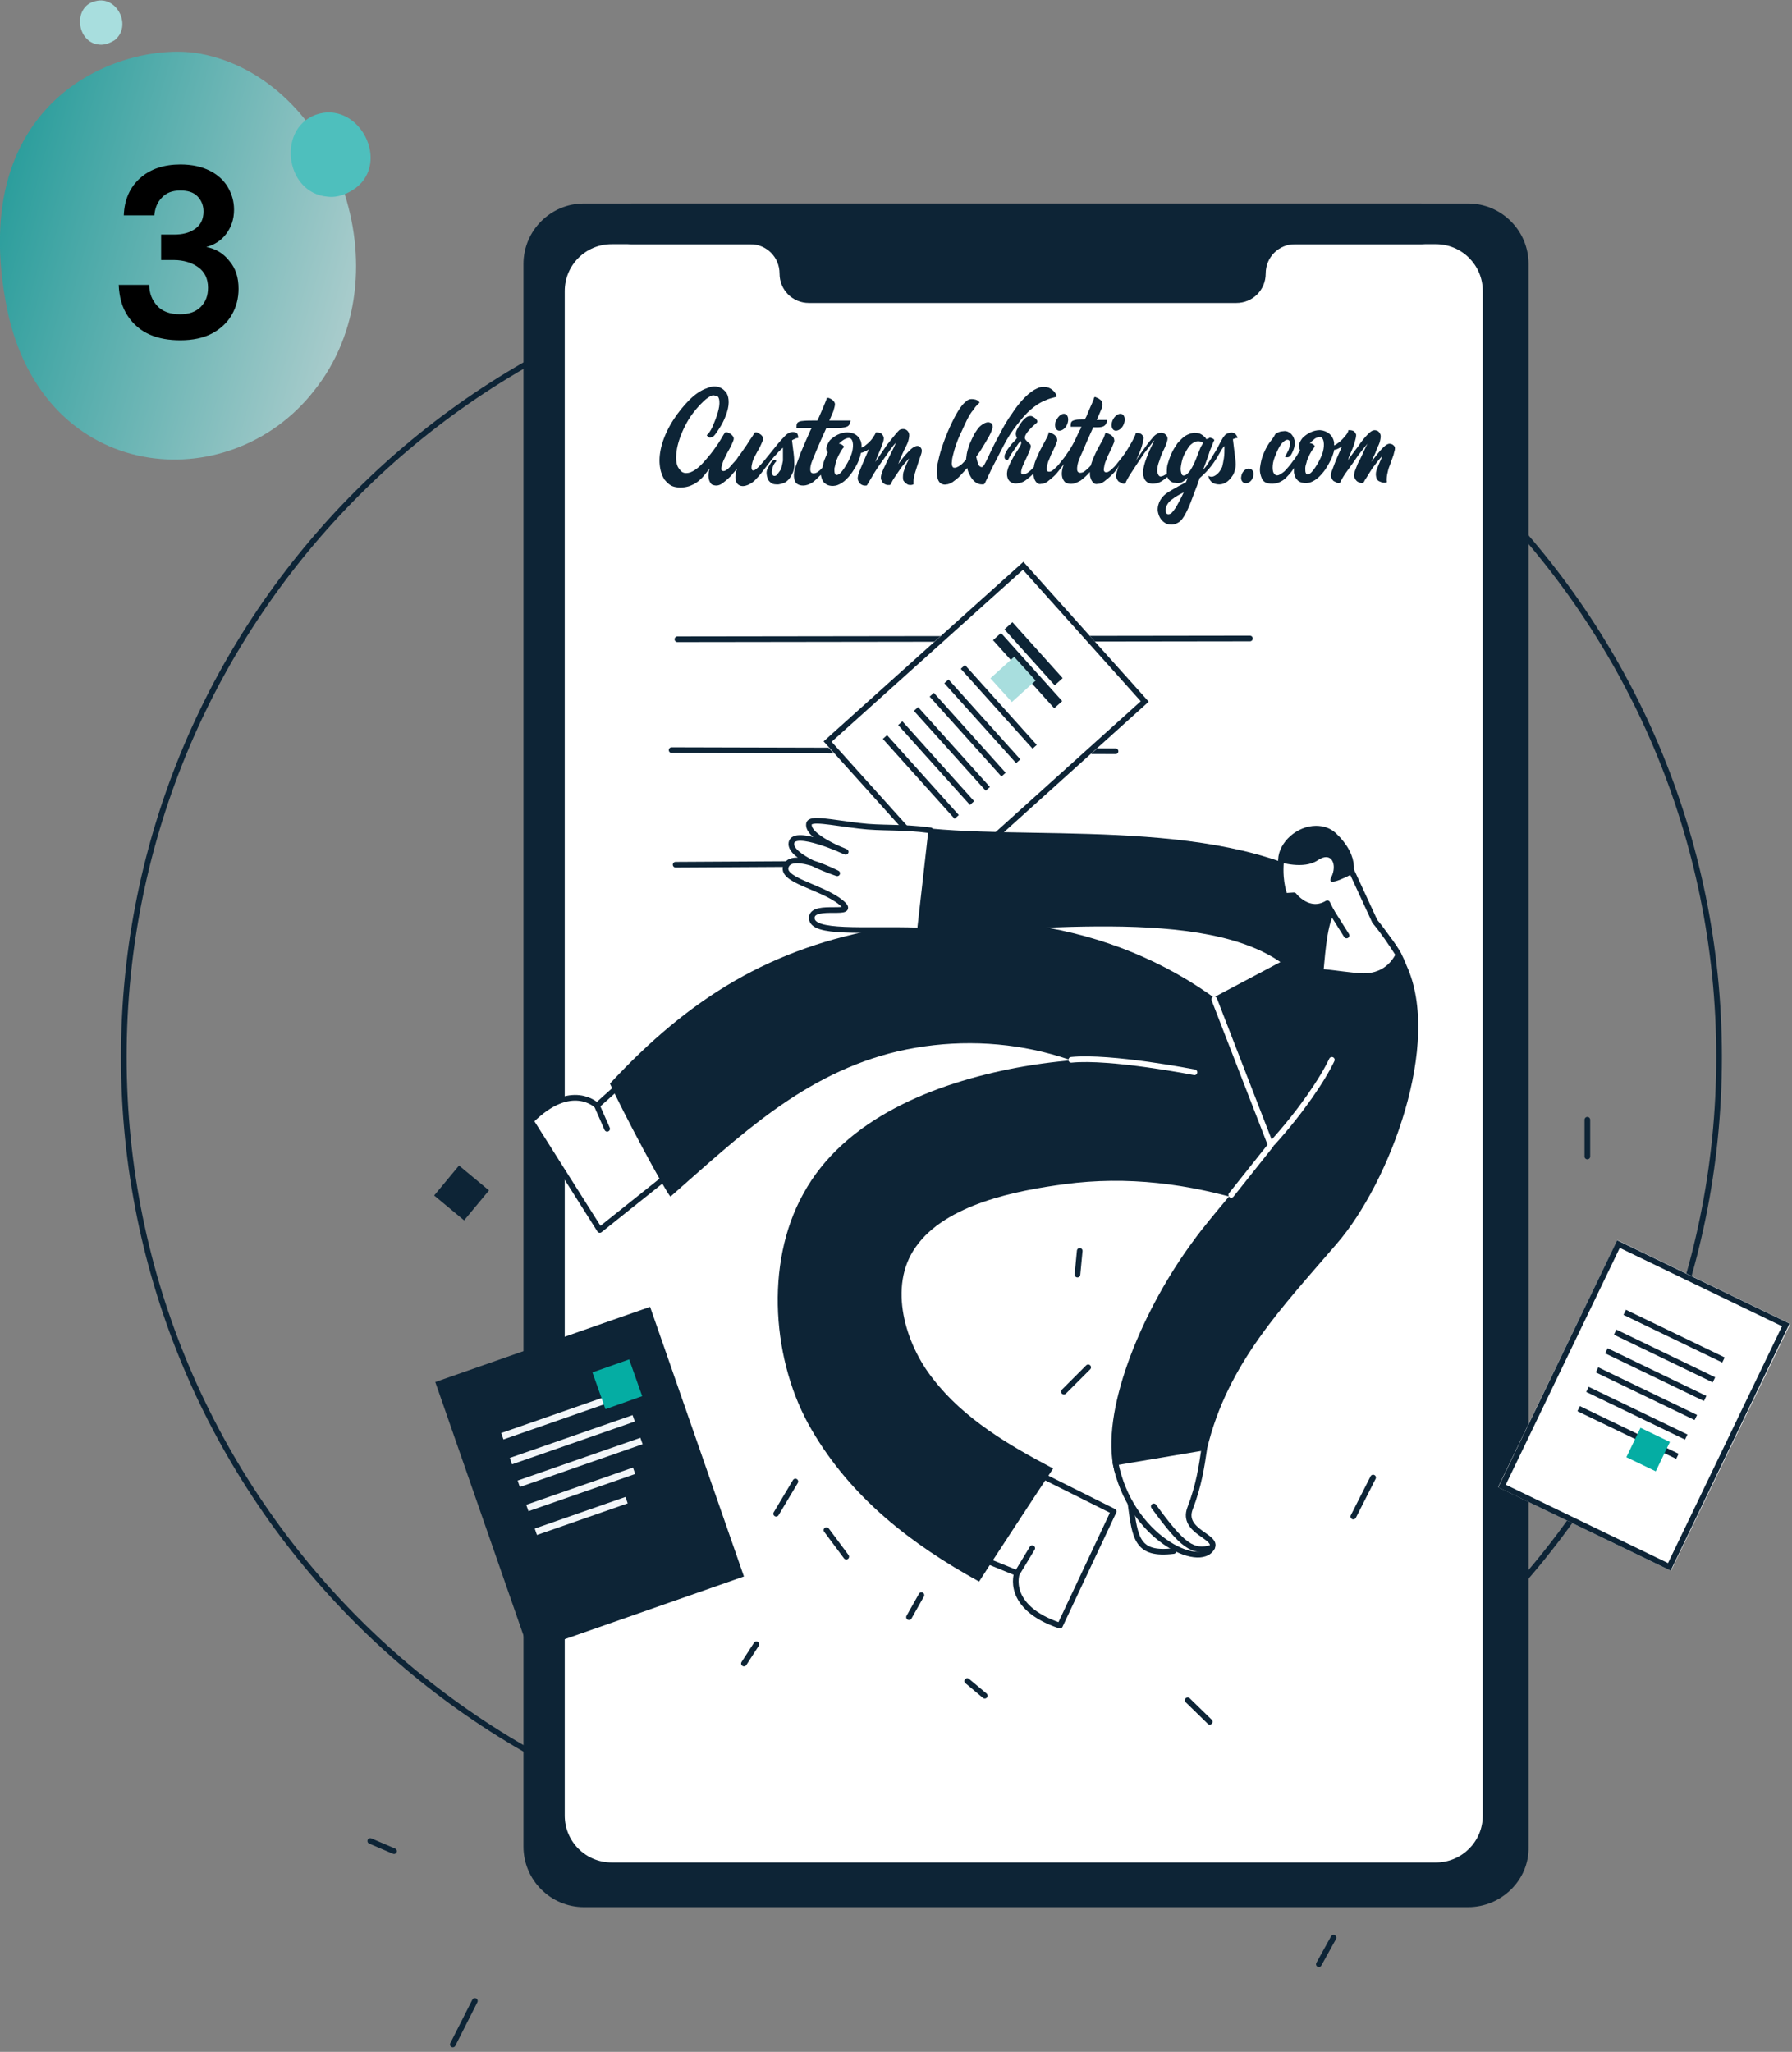 <svg width="317" height="363" viewBox="0 0 317 363" fill="none" xmlns="http://www.w3.org/2000/svg">
<rect x="0" y="0" width="317" height="363" fill="#808080" stroke="none"/>
<g clip-path="url(#clip0)">
<path d="M163 328.1C240.927 328.1 304.1 264.927 304.1 187C304.1 109.073 240.927 45.9 163 45.9C85.073 45.9 21.9 109.073 21.9 187C21.9 264.927 85.073 328.1 163 328.1Z" stroke="#0D2436" stroke-miterlimit="10" stroke-linecap="round" stroke-linejoin="round"/>
<path d="M259.7 337.4H103.3C97.4 337.4 92.6 332.6 92.6 326.7V46.7C92.6 40.8 97.4 36 103.3 36H259.7C265.6 36 270.4 40.8 270.4 46.7V326.8C270.5 332.6 265.6 337.4 259.7 337.4Z" fill="#0D2436"/>
<path d="M262.3 321.2C262.3 325.8 258.6 329.5 254 329.5H108.2C103.6 329.5 99.9 325.8 99.9 321.2V51.5C99.9 46.9 103.6 43.2 108.2 43.2H254C258.6 43.2 262.3 46.9 262.3 51.5V321.2Z" fill="white"/>
<path d="M221.111 112.961L119.834 113.097" stroke="#0D2436" stroke-miterlimit="10" stroke-linecap="round" stroke-linejoin="round"/>
<path d="M197.336 132.911L118.805 132.708" stroke="#0D2436" stroke-miterlimit="10" stroke-linecap="round" stroke-linejoin="round"/>
<path d="M159.264 152.757L119.517 152.98" stroke="#0D2436" stroke-miterlimit="10" stroke-linecap="round" stroke-linejoin="round"/>
<path d="M204.965 152.316L165.217 152.54" stroke="#0D2436" stroke-miterlimit="10" stroke-linecap="round" stroke-linejoin="round"/>
<path fill-rule="evenodd" clip-rule="evenodd" d="M124.9 70.6C124.2 71.2 123.4 72 122.5 73.2C121.6 74.4 120.8 76 120.3 77.4C119.8 78.8 119.6 80 119.6 80.9C119.6 81.9 119.8 82.6 120.2 83C120.5 83.5 120.9 83.7 121.4 83.7C121.9 83.7 122.4 83.5 123 83.1C123.6 82.7 124.2 82.1 124.8 81.4C125.4 80.7 126 80 126.6 79.1C127.2 78.3 127.7 77.4 128 76.9C128.3 76.5 128.2 76.4 128.7 76.5C128.9 76.6 129.2 76.7 129.4 76.9C129.6 77.1 129.8 77.3 129.8 77.6C129.8 77.9 129.6 78.2 129.4 78.7C129.2 79.2 128.8 79.8 128.5 80.4C128.2 81 127.9 81.6 127.8 82C127.6 82.5 127.6 82.9 127.6 83.1C127.7 83.3 127.9 83.4 128.2 83.3C128.5 83.2 128.9 82.9 129.3 82.4C129.7 81.9 130.2 81.5 130.6 80.8C131.1 80.2 131.6 79.4 132.1 78.7C132.5 78 133 77.4 133.4 76.7C133.5 76.6 133.5 76.5 133.6 76.5C133.7 76.5 133.7 76.5 133.9 76.5C134.1 76.6 134.3 76.7 134.6 76.9C134.8 77.1 135 77.3 135 77.6C135 77.9 134.8 78.2 134.6 78.7C134.4 79.2 134 79.8 133.7 80.4C133.4 80.9 133.1 81.6 133 82.2C132.9 82.7 132.9 83 133.1 83.2C133.3 83.3 133.6 83.2 134.2 82.6C134.8 82 135.6 81 136.4 80C137.2 79 138 78 138.6 77.4C139.1 76.8 139.5 76.6 139.8 76.5C140.1 76.4 140.4 76.4 140.7 76.5C140.9 76.6 141.1 76.7 141.1 76.9C141.2 77.1 141.2 77.3 141.2 77.4C141.2 77.5 141.2 77.5 141.1 77.5C141 77.5 140.8 77.5 140.5 77.7C140.4 77.7 140.3 77.8 140.1 77.9C140.2 78.7 140.3 79.5 140.4 80.3C140.5 81.1 140.5 81.7 140.5 82.3C140.5 82.9 140.4 83.4 140.1 83.9C139.9 84.4 139.5 84.9 139.1 85.2C138.7 85.5 138.2 85.6 137.7 85.7C137.2 85.7 136.8 85.7 136.5 85.5C136.2 85.3 135.9 85 135.8 84.7C135.7 84.4 135.6 84 135.6 83.6C135.6 83.2 135.8 82.8 136 82.5C136.2 82.1 136.4 81.8 136.6 81.6C136.8 81.4 136.9 81.4 137.1 81.4C137.2 81.4 137.3 81.5 137.3 81.5V81.6C137.3 81.7 137.2 81.7 137 82C136.8 82.3 136.7 82.6 136.6 83C136.5 83.4 136.5 83.7 136.6 83.9C136.7 84.1 136.8 84.2 137 84.2C137.2 84.2 137.4 84.1 137.6 83.8C137.8 83.5 138 83.3 138.2 82.9C138.3 82.5 138.4 82 138.5 81.5C138.5 80.9 138.5 80.3 138.5 79.8C138.5 79.6 138.5 79.4 138.5 79.2C138.2 79.5 137.8 79.8 137.4 80.3C136.1 81.6 135 83.5 133.7 84.8C133.1 85.5 131.6 86.4 130.7 85.8C130 85.4 130 84.3 130.2 83.6C130.2 83.4 130.3 83.1 130.4 82.9C130 83.4 129.6 83.8 129.3 84.2C128.7 84.8 128.2 85.2 127.8 85.5C127.4 85.8 127 85.9 126.7 85.9C126.4 85.9 126.1 85.8 125.9 85.7C125.7 85.5 125.5 85.2 125.4 84.8C125.3 84.4 125.3 83.9 125.4 83.4C125.4 83.2 125.5 83.1 125.5 82.9C124.9 83.7 124.4 84.4 123.7 85C123.1 85.5 122.4 85.9 121.6 86.1C120.8 86.3 119.9 86.3 119.2 86.1C118.5 85.9 118 85.4 117.5 84.8C117.1 84.1 116.8 83.3 116.7 82.2C116.6 81.2 116.7 80 117.1 78.6C117.5 77.2 118.2 75.7 119.1 74.3C120 72.9 121 71.7 122 70.7C123 69.7 124.1 69 125 68.7C125.9 68.3 126.6 68.3 127.2 68.5C127.8 68.7 128.2 69.1 128.5 69.5C128.8 70 128.9 70.5 128.9 71.2C128.9 71.9 128.7 72.7 128.4 73.5C128.1 74.3 127.7 75.1 127.3 75.7C126.9 76.3 126.6 76.8 126.3 77.1C126 77.4 125.7 77.4 125.5 77.4C125.3 77.4 125.2 77.2 125.1 77.1C125 77 125 77 125.1 76.9C125.1 76.9 125.2 76.9 125.4 76.6C125.6 76.3 125.9 75.9 126.2 75.1C126.5 74.4 126.9 73.4 127.1 72.5C127.3 71.7 127.3 71 127.2 70.6C127.1 70.2 126.9 70 126.5 70C126 69.8 125.6 70.1 124.9 70.6ZM224.5 78.4C224.1 79 223.8 79.6 223.5 80.3C223.2 81 223 81.9 222.9 82.7C222.8 83.5 223 84.1 223.2 84.6C223.4 85.1 223.8 85.4 224.3 85.5C224.8 85.6 225.5 85.6 226.1 85.4C226.7 85.2 227.3 84.8 227.8 84.2C228.2 83.8 228.6 83.3 228.9 82.8C228.9 83.1 228.9 83.3 228.9 83.6C229 84.1 229.1 84.5 229.4 84.8C229.6 85.1 229.9 85.3 230.4 85.4C230.8 85.5 231.4 85.5 231.9 85.3C232.4 85.1 232.9 84.8 233.4 84.3C233.9 83.8 234.4 83.2 234.8 82.5C235.2 81.8 235.6 81.1 235.8 80.4C235.9 80.1 236 79.8 236 79.6C236.1 79.6 236.3 79.5 236.4 79.5C236.7 79.4 237 79.2 237.4 79L237.3 79.2C236.9 80.1 236.4 81.2 236.1 82C235.8 82.8 235.6 83.3 235.5 83.6C235.4 84 235.4 84.3 235.5 84.5C235.6 84.7 235.7 84.9 235.9 85.1C236.1 85.2 236.3 85.3 236.5 85.4C236.7 85.5 236.9 85.5 237 85.4C237.1 85.4 237.2 85.1 237.2 85.1C237.4 84.7 237.8 84 238.4 83.2C239 82.4 239.7 81.4 240.3 80.5C240.9 79.7 241.5 79 241.9 78.5L241.5 79.3C241.1 80.2 240.6 81.3 240.2 82C239.9 82.8 239.7 83.2 239.6 83.6C239.5 84 239.5 84.3 239.6 84.5C239.7 84.7 239.8 84.9 240 85.1C240.2 85.3 240.4 85.3 240.6 85.4C240.8 85.5 241 85.5 241.1 85.4C241.2 85.4 241.4 85.1 241.4 85C241.7 84.6 242.2 83.7 242.8 82.8C243.4 82 244 81.2 244.5 80.7L244.4 81C244.1 81.7 243.7 82.6 243.5 83.2C243.3 83.8 243.4 84.3 243.5 84.6C243.6 84.9 243.8 85.1 244.1 85.2C244.3 85.3 244.6 85.4 244.8 85.4C245 85.4 245.2 85.4 245.3 85.3C245.4 85.3 245.3 85.2 245.3 85C245.3 84.8 245.3 84.4 245.4 83.9C245.5 83.4 245.6 82.9 245.9 82.2C246.1 81.5 246.5 80.7 246.6 80.1C246.8 79.5 246.8 79.2 246.7 79C246.5 78.7 246.2 78.5 245.8 78.5C244.9 78.5 243.4 80.7 242.9 81.3C242.8 81.4 242.7 81.6 242.6 81.7C242.7 81.5 242.8 81.2 242.9 81C243.2 80.4 243.4 79.9 243.5 79.6C243.6 79.3 243.6 79.3 243.7 79.1C243.8 78.9 244 78.5 244.1 78.1C244.2 77.7 244.3 77.2 244.2 76.9C244.1 76.6 243.9 76.3 243.6 76.2C242.9 75.9 242.4 76.4 241.9 76.9C241.5 77.3 240.9 78 240.3 78.9C239.7 79.7 239 80.6 238.4 81.5C238.5 81.3 238.6 81.1 238.6 80.9C239 80 239.4 79.1 239.6 78.4C239.8 77.7 239.9 77.3 239.9 76.9C239.8 76.6 239.6 76.3 239.3 76.2C239 76.1 238.8 76.1 238.6 76.1C238.5 76.1 238.5 76.2 238.5 76.2C238.5 76.5 238.1 77 237.9 77.2C237.6 77.6 237.2 78 236.8 78.3C236.5 78.5 236.3 78.7 236 78.8C236 78.6 236 78.5 236 78.3C235.8 77 234.8 76.2 233.5 76.1C232.3 76.1 231.2 76.7 230.4 77.5C230.1 77.9 229.8 78.4 229.8 78.7C229.7 79 229.8 79.2 229.9 79.5C229.9 79.5 229.9 79.6 230 79.6C229.6 80.3 229.2 81 228.7 81.6C228.2 82.3 227.7 82.9 227.2 83.4C226.7 83.8 226.3 84.1 225.9 84.1C225.6 84.1 225.3 83.8 225.2 83.4C225.1 83 225.1 82.5 225.2 81.9C225.3 81.3 225.6 80.6 225.9 79.9C226.2 79.2 226.6 78.5 227 78.2C227.4 77.8 227.8 77.7 228 77.9C228.2 78 228.3 78.4 228.2 78.7C228.1 79.1 228 79.6 227.8 79.9C227.6 80.3 227.5 80.5 227.4 80.6C227.3 80.7 227.3 80.8 227.3 80.8C227.3 80.8 227.5 80.9 227.6 80.9C227.8 80.9 228 80.9 228.2 80.7C228.4 80.5 228.6 80.1 228.8 79.6C229 79.1 229.1 78.5 229 77.9C228.9 77.4 228.6 76.9 228.2 76.6C227.8 76.3 227.4 76.2 226.9 76.3C226.5 76.3 226 76.5 225.6 76.8C225.3 77.4 224.9 77.9 224.5 78.4ZM213.4 77.7C213.3 77.6 213.3 77.5 213.2 77.4C212.9 77.1 212.5 76.8 212.2 76.7C211.8 76.6 211.4 76.5 211 76.6C210.6 76.7 210.2 76.8 209.7 77.1C209.2 77.4 208.8 77.9 208.3 78.4C207.9 79 207.5 79.6 207.2 80.3C206.9 81 206.7 81.6 206.5 82.3C206.4 82.8 206.4 83.4 206.4 83.8C206 84.1 205.6 84.3 205.3 84.3C205 84.3 204.8 83.9 204.7 83.4C204.7 82.9 204.8 82.2 205.1 81.5C205.3 80.8 205.6 80.1 205.9 79.5C206.2 78.9 206.4 78.3 206.5 77.9C206.6 77.5 206.5 77.2 206.3 77C205.6 76.2 204.7 76.6 204.1 77.2C203.8 77.6 203.2 78.2 202.6 79.1C202.1 79.8 201.4 80.7 200.9 81.6L201 81.4C201.4 80.5 201.8 79.6 202 78.9C202.2 78.2 202.3 77.8 202.3 77.4C202.2 77.1 202 76.8 201.7 76.7C201.4 76.6 201.2 76.6 201 76.6C200.9 76.6 200.9 76.7 200.9 76.7C200.8 77.2 200.1 78.4 199.8 78.9C199.4 79.6 198.9 80.4 198.4 81C197.9 81.6 197.5 82.2 197.1 82.6C196.7 83 196.4 83.3 196 83.5C195.7 83.6 195.4 83.6 195.3 83.3C195.2 83.1 195.3 82.7 195.4 82.2C195.5 81.7 195.8 81.2 196 80.6C196.3 80 196.6 79.4 196.8 78.9C197 78.4 197.2 78.1 197.1 77.8C197.1 77.5 196.9 77.3 196.7 77.1C196.5 76.9 196.2 76.8 196 76.7C195.8 76.6 195.7 76.6 195.6 76.6C195.5 76.6 195.6 76.6 195.5 76.7C195.5 76.8 195.4 77 195.3 77.3C195.2 77.6 194.8 78.3 194.4 79C194 79.7 193.6 80.6 193.3 81.3C193.2 81.6 193.1 81.9 193 82.2V82.3C192.6 82.8 192.1 83.2 191.7 83.5C191.3 83.7 190.9 83.7 190.7 83.5C190.5 83.3 190.5 82.9 190.6 82.3C190.7 81.7 191 81 191.5 79.9C192 78.7 192.7 77.1 193.3 75.8L193.4 75.6C193.7 75.6 193.9 75.6 194.1 75.6C195 75.6 195.3 75.4 195.5 75.2C195.7 75 195.8 74.7 195.8 74.5C195.8 74.3 195.8 74.3 195.8 74.3C195.7 74.3 195.6 74.3 195.4 74.3C195.1 74.3 194.7 74.3 194.1 74.3H194C194.3 73.7 194.5 73.1 194.7 72.7C195 72 195.1 71.7 195 71.4C195 71.1 194.8 70.8 194.6 70.7C194.4 70.5 194.1 70.4 193.9 70.3C193.7 70.2 193.6 70.2 193.6 70.3C193.6 70.3 193.5 70.4 193.5 70.5C193.5 70.6 193.4 70.8 193.2 71.3C193 71.8 192.6 72.6 192.3 73.4C192.2 73.7 192 74 191.9 74.2H191.8C191.1 74.2 190.6 74.2 190.2 74.3C189.8 74.4 189.6 74.5 189.5 74.7C189.4 74.9 189.4 75.2 189.4 75.3C189.4 75.5 189.4 75.5 189.4 75.5C189.4 75.5 189.5 75.5 189.7 75.5C189.9 75.5 190.2 75.5 191.1 75.5H191.3C191.2 75.8 191.1 76 190.9 76.3C190 78.3 189.6 79.1 188.3 80.9C187.8 81.5 187.4 82.1 187 82.5C186.6 82.9 186.3 83.2 185.9 83.4C185.6 83.5 185.3 83.5 185.2 83.2C185.1 83 185.2 82.6 185.3 82.1C185.4 81.6 185.7 81.1 185.9 80.5C186.2 79.9 186.5 79.3 186.7 78.8C186.9 78.3 187.1 78 187 77.7C187 77.4 186.8 77.2 186.6 77C186.4 76.8 186.1 76.7 185.9 76.6C185.7 76.5 185.6 76.5 185.5 76.5C185.4 76.5 185.5 76.5 185.5 76.6C185.5 76.7 185.4 76.9 185.3 77.2C185.1 77.6 184.8 78.2 184.4 78.9C184 79.6 183.6 80.5 183.3 81.2C183.1 81.7 182.9 82.2 182.9 82.6C182.5 83.1 182 83.5 181.7 83.7C181.3 83.9 181 84 180.8 83.9C180.6 83.8 180.6 83.5 180.7 83.1C180.8 82.7 181 82.2 181.3 81.6C181.6 81 181.9 80.3 182.1 79.8C182.3 79.3 182.4 79 182.3 78.7C182.2 78.5 181.9 78.3 181.7 78.1C181.5 77.9 181.3 77.7 181.3 77.5C181.2 76.7 182.8 75.3 183.4 74.8C183.5 74.7 183.5 74.7 183.5 74.5C183.4 74.1 182.8 73.7 182.4 73.6C182.2 73.6 181.9 73.6 181.6 73.8C181.3 74 181 74.3 180.7 74.7C180.4 75.1 180.1 75.6 179.9 76C179.7 76.4 179.7 76.6 179.7 76.8C179.7 77 179.8 77.3 179.9 77.5C179.6 77.9 179.3 78.2 179 78.5C178.6 79 178.2 79.5 178 79.9C177.8 80.3 177.7 80.5 177.7 80.7C177.7 80.9 177.7 81.1 177.8 81.2C177.9 81.3 178.1 81.4 178.2 81.4C178.3 81.4 178.3 81.3 178.4 81.2C178.5 81 178.6 80.8 178.9 80.3C179.2 79.9 179.6 79.3 180.2 78.4C180.3 78.3 180.4 78.2 180.5 78C180.8 78.3 180.6 78.7 180.4 79C180.2 79.4 179.7 80.1 179.3 80.8C178.9 81.5 178.5 82.3 178.3 82.9C178.1 83.5 178.1 84 178.2 84.4C178.3 84.8 178.5 85.1 178.8 85.3C179.1 85.5 179.6 85.6 180.1 85.5C180.6 85.4 181 85.3 181.4 85C181.8 84.7 182.3 84.3 182.8 83.8C182.8 84.1 182.9 84.3 182.9 84.5C183 84.9 183.2 85.2 183.4 85.4C183.6 85.6 183.9 85.7 184.2 85.6C184.5 85.6 184.9 85.5 185.3 85.2C185.7 84.9 186.2 84.5 186.8 83.9C187.2 83.4 187.7 82.8 188.2 82.1C188.1 82.3 188.1 82.5 188 82.7C187.8 83.4 187.8 84 187.9 84.4C188 84.8 188.2 85.1 188.4 85.3C188.7 85.5 189 85.6 189.5 85.6C190 85.6 190.5 85.4 191.2 85C191.7 84.6 192.3 84.1 192.8 83.5C192.8 83.9 192.8 84.2 192.9 84.5C193 84.9 193.2 85.2 193.4 85.4C193.6 85.6 193.9 85.7 194.2 85.6C194.5 85.6 194.9 85.5 195.3 85.2C195.7 84.9 196.2 84.5 196.8 83.9C197.2 83.5 197.6 83 198 82.3C197.7 82.9 197.6 83.3 197.5 83.7C197.4 84.1 197.4 84.4 197.5 84.6C197.6 84.8 197.7 85 197.9 85.2C198.1 85.3 198.3 85.4 198.5 85.5C198.7 85.6 198.9 85.6 199 85.5C199.1 85.5 199.2 85.3 199.2 85.2C199.4 84.8 199.8 84.1 200.4 83.2C201 82.3 201.7 81.2 202.4 80.2C203.1 79.3 203.7 78.5 204.1 78L204.2 77.9C204 78.4 203.7 78.9 203.4 79.6C203 80.5 202.6 81.5 202.4 82.3C202.2 83.1 202.1 83.8 202.3 84.3C202.4 84.8 202.7 85.2 203.1 85.4C203.5 85.6 204 85.6 204.6 85.5C205.1 85.4 205.6 85.1 206.1 84.7C206.2 84.6 206.4 84.5 206.5 84.4C206.6 84.6 206.7 84.8 206.8 84.9C207.1 85.2 207.4 85.4 207.8 85.4C208.2 85.5 208.7 85.5 209.1 85.3C209.4 85.1 209.8 84.9 210.1 84.5C210 84.8 209.9 85 209.8 85.3C209.3 85.6 208.9 85.8 208.5 86C207.6 86.5 207.1 86.8 206.6 87.1C205.5 87.8 204.7 89 204.8 90.4C204.9 91 205.1 91.5 205.4 91.9C205.8 92.4 206.4 92.8 207 92.8C207.6 92.9 208.3 92.6 208.8 92.2C209.3 91.7 209.7 91 210.2 89.9C210.7 88.8 211.2 87.3 211.8 85.8C211.9 85.4 212.1 85 212.2 84.6C213 83.9 213.7 83.2 214.3 82.4C215 81.5 215.5 80.6 215.9 79.9C216.1 79.5 216.4 79.1 216.6 78.9C216.6 79 216.6 79.1 216.6 79.3C216.6 79.8 216.6 80.5 216.5 81.1C216.4 81.7 216.3 82.2 216.2 82.6C216 83 215.8 83.4 215.5 83.7C215.2 84 214.9 84.2 214.6 84.3C214.3 84.4 214.1 84.3 214 84.3C213.9 84.2 213.8 84.2 213.8 84.2C213.8 84.3 213.8 84.4 213.9 84.7C214 84.9 214.2 85.2 214.5 85.4C214.8 85.6 215.3 85.7 215.7 85.7C216.2 85.7 216.7 85.5 217.1 85.2C217.5 84.9 217.9 84.4 218.2 83.9C218.4 83.4 218.6 82.8 218.6 82.2C218.6 81.6 218.5 81 218.4 80.2C218.3 79.4 218.2 78.6 218.1 77.7C218.3 77.6 218.5 77.6 218.6 77.5C218.8 77.5 218.8 77.5 218.9 77.5C218.9 77.5 218.9 77.5 218.9 77.4C218.9 77.3 218.8 77.1 218.7 77C218.6 76.8 218.5 76.7 218.2 76.6C218 76.5 217.7 76.5 217.4 76.6C217.1 76.7 216.8 76.8 216.6 77.1C216.3 77.4 216.1 77.9 215.8 78.4C215.5 79 215.2 79.6 214.8 80.2C214.4 80.9 214 81.5 213.5 82.3C213.3 82.6 213 82.9 212.8 83.2L213.1 82.4C213.5 81.3 213.8 80.5 214 79.8C214.3 79.1 214.5 78.6 214.6 78.3C214.7 78 214.8 78 214.8 77.9C214.8 77.9 214.8 77.8 214.7 77.7C214.6 77.6 214.3 77.5 214 77.4C214 77.5 213.7 77.6 213.4 77.7ZM210.5 83.3C210.2 83.7 209.9 84 209.6 84.1C209.3 84.2 209.1 84.1 209 83.8C208.9 83.5 208.8 83 208.9 82.5C209 81.9 209.1 81.3 209.4 80.6C209.7 80 210.1 79.3 210.4 78.9C210.8 78.5 211.2 78.2 211.6 78.1C212 78 212.4 78.1 212.6 78.2C212.7 78.3 212.8 78.3 212.8 78.4C212.7 78.6 212.6 78.8 212.4 79.1C211.8 80.5 211.4 82 210.5 83.3ZM207.4 88.3C207.9 87.9 208.6 87.5 209.4 87.1C208.9 88.2 208.4 89.1 208 89.8C207.7 90.2 207.5 90.5 207.3 90.7C206.9 91.1 206.2 91.2 206.2 90.3C206.2 89.4 206.8 88.7 207.4 88.3ZM220.9 82.9C221.5 82.9 221.9 83.5 221.7 84.2C221.6 84.9 221 85.5 220.4 85.5C219.8 85.5 219.4 84.9 219.6 84.2C219.7 83.5 220.3 82.9 220.9 82.9ZM198.2 73.2C198.8 73.2 199.1 73.9 198.9 74.7C198.7 75.6 198 76.2 197.4 76.2C196.8 76.2 196.5 75.5 196.7 74.7C196.9 73.9 197.6 73.2 198.2 73.2ZM188.2 73.2C188.8 73.2 189.1 73.9 188.9 74.7C188.7 75.6 188 76.2 187.4 76.2C186.8 76.2 186.5 75.5 186.7 74.7C187 73.9 187.6 73.2 188.2 73.2ZM173.5 75.3C173.1 75.6 172.8 76.1 172.4 76.7C172.1 77.3 171.8 77.9 171.5 78.6C171.3 79.2 171.1 79.8 171 80.4C171 80.7 170.9 81 170.9 81.3C170.4 81.9 170 82.3 169.6 82.5C169.1 82.8 168.8 82.8 168.6 82.7C168.4 82.5 168.3 82.1 168.4 81.6C168.4 81.1 168.6 80.5 168.8 79.7C169 79 169.3 78.1 169.7 77.2C170.1 76.3 170.6 75.3 171 74.4C171.4 73.6 171.8 72.9 172.2 72.5C172.5 72 172.7 71.8 172.9 71.6C173.1 71.4 173.2 71.3 173.2 71.3C173.3 71.2 173.3 71.2 173.2 71.1C172.9 70.7 172.3 70.6 171.9 70.6C171.5 70.6 171.2 70.7 170.8 71.1C170.4 71.4 170 71.9 169.5 72.7C169 73.5 168.5 74.5 168 75.6C167.5 76.7 167 78 166.6 79.2C166.2 80.4 166 81.4 165.8 82.3C165.7 83.2 165.7 83.9 165.8 84.4C165.9 84.9 166.1 85.3 166.4 85.5C166.7 85.7 167.1 85.8 167.4 85.7C167.8 85.7 168.1 85.5 168.5 85.3C168.9 85 169.5 84.6 170 84C170.4 83.6 170.7 83.2 171.1 82.8C171.2 83.1 171.2 83.4 171.4 83.7C171.6 84.2 171.9 84.7 172.2 85C172.5 85.3 172.8 85.5 173.1 85.6C173.4 85.7 173.7 85.7 173.9 85.7C174.1 85.7 174.2 85.6 174.4 85.1C174.7 84.6 175.1 83.5 175.8 82.2C176.5 80.9 177.3 79.2 178.1 77.8C178.9 76.4 179.7 75.4 180.5 74.4C181.3 73.4 182.1 72.6 182.9 72C183.7 71.4 184.4 71 185 70.8C185.6 70.5 186.2 70.4 186.5 70.3C186.8 70.2 186.9 70.3 186.9 70.1C186.9 69.9 186.7 69.5 186.4 69.2C186.1 68.9 185.7 68.6 185.2 68.5C184.7 68.4 184.1 68.4 183.5 68.7C182.8 69 182.1 69.5 181.3 70.3C180.5 71.1 179.7 72.1 179 73.2C178.2 74.3 177.5 75.5 176.8 76.9C176 78.3 175.2 80 174.7 81.1C174.2 82.1 174 82.5 173.8 82.6C173.6 82.7 173.4 82.6 173.2 82.4C173 82.1 172.9 81.7 172.8 81.3C172.8 81.1 172.7 81 172.7 80.8C172.9 80.5 173.1 80.2 173.4 79.8C173.9 79 174.5 78 174.9 77.3C175.3 76.6 175.5 76 175.6 75.6C175.6 75.2 175.5 74.9 175.2 74.8C174.6 74.5 173.9 75 173.5 75.3ZM143.8 74.4H144.6C144.7 74.1 144.9 73.8 145 73.5C145.4 72.6 145.7 71.9 145.9 71.4C146.1 70.9 146.2 70.7 146.2 70.6C146.2 70.5 146.2 70.4 146.3 70.4C146.3 70.4 146.4 70.4 146.6 70.4C146.8 70.5 147.1 70.6 147.3 70.8C147.5 71 147.7 71.2 147.7 71.5C147.7 71.8 147.6 72.1 147.4 72.8C147.2 73.2 147 73.8 146.7 74.4C147.4 74.4 148.1 74.4 148.7 74.4C149.3 74.4 149.7 74.4 150 74.4C150.3 74.4 150.4 74.4 150.4 74.4C150.5 74.4 150.5 74.5 150.4 74.6C150.4 74.8 150.3 75.1 150.1 75.3C149.9 75.5 149.6 75.6 148.8 75.7C148.1 75.7 147.2 75.7 146.2 75.7L146.1 75.9C145.5 77.2 144.8 78.8 144.3 80C143.8 81.2 143.5 81.9 143.4 82.4C143.3 83 143.3 83.4 143.5 83.6C143.7 83.8 144.1 83.8 144.5 83.6C144.8 83.4 145.2 83.1 145.5 82.7C145.5 82.5 145.6 82.3 145.6 82.2C145.7 81.6 146 81 146.2 80.5C146.3 80.3 146.4 80.2 146.4 80C146.4 80 146.4 79.9 146.3 79.9C146.2 79.7 146.1 79.4 146.2 79.1C146.3 78.8 146.5 78.3 146.8 77.9C147.6 77.1 148.7 76.5 149.9 76.5C151.2 76.5 152.3 77.3 152.4 78.7C152.4 78.9 152.4 79 152.4 79.2C152.6 79.1 152.9 79 153.2 78.7C153.6 78.4 154 78 154.3 77.6C154.4 77.4 154.8 76.9 154.9 76.6C154.9 76.5 154.9 76.5 155 76.5C155.1 76.5 155.4 76.5 155.7 76.6C156 76.7 156.2 77 156.3 77.3C156.4 77.6 156.3 78.1 156 78.8C155.8 79.5 155.3 80.4 155 81.3C154.9 81.5 154.9 81.7 154.8 81.8C155.5 80.8 156.2 79.7 156.9 78.7C157.6 77.8 158.2 77.1 158.6 76.6C159 76.2 159.1 76 159.3 76C159.5 75.9 159.6 75.9 159.8 75.9C160.3 75.9 160.7 76.3 160.8 76.7C160.9 77 160.8 77.5 160.7 77.9C160.6 78.3 160.4 78.7 160.3 78.9C160.2 79.1 160.2 79.2 160 79.5C159.8 79.9 159.5 80.6 159.2 81.3C159.1 81.6 159 81.8 158.9 82.1C159 82 159.1 81.8 159.2 81.7C159.9 80.7 160.6 80 161 79.6C161.5 79.1 162.5 78.4 163 79.4C163.1 79.6 163.1 80 162.9 80.5C162.7 81.1 162.4 81.9 162.2 82.6C162 83.3 161.8 83.8 161.7 84.3C161.6 84.8 161.6 85.1 161.6 85.4C161.6 85.6 161.6 85.7 161.6 85.7C161.5 85.7 161.4 85.8 161.1 85.8C160.9 85.8 160.6 85.8 160.4 85.6C160.2 85.5 160 85.3 159.8 85C159.7 84.7 159.7 84.2 159.8 83.6C160 83 160.3 82.1 160.7 81.4L160.8 81.1C160.3 81.7 159.6 82.4 159.1 83.2C158.5 84.1 157.9 84.9 157.7 85.4C157.7 85.5 157.5 85.8 157.4 85.8C157.3 85.8 157.1 85.8 156.9 85.8C156.7 85.7 156.5 85.7 156.3 85.5C156.1 85.4 156 85.1 155.9 84.9C155.8 84.7 155.8 84.4 155.9 84C156 83.6 156.2 83.1 156.6 82.3C157 81.4 157.6 80.2 158.1 79.2L158.5 78.3C158 78.8 157.5 79.5 156.9 80.4C156.2 81.4 155.3 82.6 154.7 83.6C154.1 84.6 153.7 85.3 153.5 85.6C153.5 85.7 153.3 85.9 153.3 85.9C153.2 85.9 153 85.9 152.8 85.9C152.6 85.8 152.4 85.8 152.2 85.6C152 85.5 151.9 85.2 151.8 85C151.7 84.8 151.7 84.5 151.8 84.1C151.9 83.7 152.1 83.2 152.4 82.5C152.7 81.8 153.2 80.6 153.6 79.7L153.7 79.5C153.4 79.7 153 79.9 152.7 80C152.5 80.1 152.4 80.1 152.3 80.1C152.2 80.4 152.2 80.7 152.1 80.9C151.9 81.6 151.5 82.4 151.1 83C150.7 83.7 150.2 84.3 149.7 84.8C149.2 85.3 148.7 85.6 148.2 85.8C147.7 86 147.1 86 146.7 85.9C146.3 85.8 146 85.6 145.7 85.3C145.4 84.9 145.3 84.5 145.2 84C144.7 84.5 144.2 85 143.8 85.3C143.2 85.7 142.6 85.9 142.1 85.9C141.6 85.9 141.3 85.8 141 85.6C140.7 85.4 140.6 85.1 140.5 84.7C140.4 84.3 140.4 83.7 140.6 83C140.8 82.3 141.2 81.4 141.6 80.2C142.1 79 142.7 77.6 143.2 76.5C143.3 76.2 143.5 75.9 143.6 75.7C143.2 75.7 142.8 75.7 142.4 75.7C141.7 75.7 141.4 75.7 141.2 75.7C141 75.7 141 75.7 140.9 75.7C140.9 75.7 140.9 75.7 140.9 75.5C140.9 75.3 140.9 75.1 141 74.9C141.1 74.7 141.3 74.6 141.7 74.5C142.5 74.4 143.1 74.4 143.8 74.4ZM233.9 80.3C233.6 81.2 233 82.2 232.6 82.8C232.1 83.5 231.8 83.8 231.5 83.9C231.2 84 231.1 83.9 231 83.7C230.9 83.5 230.9 83.2 230.9 82.8C230.9 82.4 231.1 82 231.2 81.5C231.4 81 231.6 80.5 231.9 80C232.1 79.6 232.4 79.3 232.5 79.1C232.6 78.9 232.6 78.9 232.4 78.7C232.3 78.6 232 78.4 231.7 78.4C231.7 78.4 231.7 78.4 231.8 78.3C232.1 78 232.4 77.8 232.6 77.6C232.9 77.4 233.4 77.2 233.8 77.4C234.5 78.1 234.1 79.8 233.9 80.3ZM150.6 80.4C150.3 81.3 149.7 82.3 149.3 82.9C148.8 83.6 148.5 83.9 148.2 84C147.9 84.1 147.8 84 147.7 83.8C147.6 83.6 147.6 83.3 147.6 82.9C147.7 82.5 147.8 82.1 147.9 81.6C148.1 81.1 148.3 80.6 148.6 80.1C148.9 79.6 149 79.4 149.2 79.2C149.4 79 149.3 79 149.1 78.8C149 78.7 148.7 78.5 148.4 78.5C148.4 78.5 148.4 78.5 148.5 78.4C148.9 78 149.9 77.2 150.5 77.6C151.2 78.2 150.8 79.9 150.6 80.4Z" fill="#0D2436"/>
<path d="M112.5 189.4L105.6 195.6C105.6 195.6 101.1 191.1 93.9 198.3L106.1 217.6L121.5 205.3L112.5 189.4Z" fill="white" stroke="#0D2436" stroke-miterlimit="10" stroke-linecap="round" stroke-linejoin="round"/>
<path d="M171.3 274.8L179.9 278.3C179.9 278.3 177.7 284.3 187.5 287.6L197 267.4L181.6 259.7L171.3 274.8Z" fill="white" stroke="#0D2436" stroke-miterlimit="10" stroke-linecap="round" stroke-linejoin="round"/>
<path d="M222.4 182.9C205 166 180.4 160 156.8 164.1C136.4 167.6 122 176.5 107.9 191.7C110.2 196.8 117.6 210.6 118.6 211.7C130.8 201 142.2 189.9 158.8 186C175.7 182.1 194.4 186.1 207 198.3C217.1 208.1 232.5 192.6 222.4 182.9Z" fill="#0D2436"/>
<path d="M226.7 191.7C211.4 186.8 195.5 186 179.8 188.9C165.5 191.6 149.4 197.8 142.1 211.2C135.2 223.6 136.6 241.1 143.6 253C150.6 265 161.2 273.2 173.2 279.8C174.4 277.9 183.5 264 186.3 259.8C178.5 255.7 170.5 251 165.1 244C160.2 237.9 157 227.6 162 220.6C167.3 213 180 210.6 188.3 209.5C199.4 208 210.3 209.4 221 212.7C234.4 217.1 240.1 196 226.7 191.7Z" fill="#0D2436"/>
<path d="M200 266.1C200.8 272.1 201.1 275.2 207.6 274.4L200 266.1Z" fill="white"/>
<path d="M200 266.1C200.8 272.1 201.1 275.2 207.6 274.4" stroke="#0D2436" stroke-miterlimit="10" stroke-linecap="round" stroke-linejoin="round"/>
<path d="M203.3 124.2L181 99.4L145.6 131.2L167.8 155.9L203.3 124.2Z" fill="white"/>
<path d="M146.4 131.2L181 100.1L202.5 124.1L168 155.2L146.4 131.2Z" stroke="#0D2436"/>
<path d="M179.096 110.077L177.683 111.347L186.573 121.24L187.986 119.97L179.096 110.077Z" fill="#0D2436"/>
<path d="M177.076 111.986L175.663 113.256L186.491 125.305L187.904 124.035L177.076 111.986Z" fill="#0D2436"/>
<path d="M170.702 117.651L169.958 118.32L182.658 132.452L183.401 131.784L170.702 117.651Z" fill="#0D2436"/>
<path d="M167.792 120.21L167.048 120.878L179.748 135.011L180.492 134.342L167.792 120.21Z" fill="#0D2436"/>
<path d="M165.199 122.576L164.456 123.244L177.155 137.376L177.899 136.708L165.199 122.576Z" fill="#0D2436"/>
<path d="M162.413 125.092L161.669 125.761L174.369 139.893L175.113 139.225L162.413 125.092Z" fill="#0D2436"/>
<path d="M159.627 127.609L158.883 128.277L171.582 142.41L172.326 141.741L159.627 127.609Z" fill="#0D2436"/>
<path d="M156.915 130.058L156.171 130.727L168.87 144.859L169.614 144.19L156.915 130.058Z" fill="#0D2436"/>
<path d="M183.2 120.4L179.4 116.2L175.2 120L179 124.2L183.2 120.4Z" fill="#A8DEDE"/>
<path d="M236.5 220C226.9 231.2 217.1 241.2 213.5 256.4C210.8 267.6 199.1 270.7 196.9 259.2C195 248.5 202.4 231.2 211.2 219.4C214.3 215.1 220.1 208.8 225 202.2L213.3 177.2L226.5 170.2C211.2 159.6 176.7 165.9 162.2 164.5C150.6 163.4 153.3 145.6 164.8 146.6C186.1 148.6 220 144.4 238.5 158.8C241.9 161.5 245.677 164.704 247.877 168.704C248.277 169.504 248.408 169.804 248.808 170.804C255.108 184.504 245.9 209.1 236.5 220Z" fill="#0D2436"/>
<path d="M162.4 164.6C152.8 164.3 143.6 165.3 143.6 162.4C143.6 159.6 152.2 162.4 148.7 159.6C145.2 156.8 137.8 155.7 139.1 153.1C140.4 150.5 148.1 154.5 148.1 154.5C148.1 154.5 139.5 151.7 140 149.1C140.5 146.5 149.6 150.7 149.6 150.7C149.6 150.7 142.8 148.1 143.1 145.8C143.2 144.6 146.9 145.5 152 146.1C156 146.6 159.3 146.2 164.6 146.9" fill="white"/>
<path d="M162.4 164.6C152.8 164.3 143.6 165.3 143.6 162.4C143.6 159.6 152.2 162.4 148.7 159.6C145.2 156.8 137.8 155.7 139.1 153.1C140.4 150.5 148.1 154.5 148.1 154.5C148.1 154.5 139.5 151.7 140 149.1C140.5 146.5 149.6 150.7 149.6 150.7C149.6 150.7 142.8 148.1 143.1 145.8C143.2 144.6 146.9 145.5 152 146.1C156 146.6 159.3 146.2 164.6 146.9" stroke="#0D2436" stroke-miterlimit="10" stroke-linecap="round" stroke-linejoin="round"/>
<path d="M197 259.3C200.2 271.5 212.3 277.8 214.4 273.8C215.5 271.8 209 271 210.5 266.9C212.1 262.8 213.2 259.2 213.6 256.5" fill="white"/>
<path d="M197.311 258.733C199.888 272.016 212.3 277.8 214.4 273.8C215.5 271.8 209 271 210.5 266.9C212.1 262.8 212.6 259.2 213 256.5" stroke="#0D2436" stroke-miterlimit="10" stroke-linecap="round" stroke-linejoin="round"/>
<path d="M204.1 266.5C209.2 273.5 211 274.8 214.4 273.8L204.1 266.5Z" fill="white"/>
<path d="M204.1 266.5C209.2 273.5 211 274.8 214.4 273.8" stroke="#0D2436" stroke-miterlimit="10" stroke-linecap="round" stroke-linejoin="round"/>
<path d="M180 278.2L182.6 273.9" stroke="#0D2436" stroke-miterlimit="10" stroke-linecap="round" stroke-linejoin="round"/>
<path d="M105.6 195.6L107.4 199.7" stroke="#0D2436" stroke-miterlimit="10" stroke-linecap="round" stroke-linejoin="round"/>
<path d="M189.5 187.5C196.5 186.8 211.3 189.7 211.3 189.7" stroke="white" stroke-miterlimit="10" stroke-linecap="round" stroke-linejoin="round"/>
<path d="M243.2 163L239 153.9C239.1 152.3 238.5 150.5 236.7 148.5C236.4 148.2 236.2 148 235.9 147.7C235 146.9 233.9 146.6 232.8 146.6C229.7 146.6 226.7 149.3 226.6 152.1C226.6 152.2 226.6 152.4 226.6 152.5C226.3 156.3 227.3 158.5 227.3 158.5L228.9 158.4C228.9 158.4 231.5 161.8 234.8 159.8L235.6 161.4C234.1 163.5 233.8 170.8 233.6 171.9C235.9 172.1 239.6 172.7 241.2 172.7C244.3 172.7 246.3 171.1 247.4 168.9C246 166.7 244.7 164.8 243.2 163Z" fill="white" stroke="#0D2436" stroke-miterlimit="10" stroke-linecap="round" stroke-linejoin="round"/>
<path d="M235.6 187.5C234 190.9 230.1 196.7 225.1 202.2" stroke="white" stroke-miterlimit="10" stroke-linecap="round" stroke-linejoin="round"/>
<path d="M239.4 154.5C239.4 154.5 234.4 157.3 235.5 155.2C236.6 153 235.6 150.5 233.1 152.2C230.6 153.9 226.3 152.5 226.3 152.5C226.3 152.4 226.3 152.2 226.3 152.1C226.6 149.3 229.5 146.6 232.5 146.6C233.6 146.9 234.7 147.3 235.6 147.7C236.1 148 236.5 148.4 237 148.8C238.6 150.7 239.3 152.5 239.3 154.1C239.5 154.2 239.5 154.3 239.4 154.5Z" fill="#0D2436"/>
<path d="M164.7 147.2L162.8 164" stroke="#0D2436" stroke-miterlimit="10" stroke-linecap="round" stroke-linejoin="round"/>
<path d="M235.5 161.2L238.2 165.5" stroke="#0D2436" stroke-miterlimit="10" stroke-linecap="round" stroke-linejoin="round"/>
<path d="M115 231.2L77 244.5L93.6 292.2L131.6 278.9L115 231.2Z" fill="#0D2436"/>
<path d="M110.382 245.954L88.663 253.525L89.058 254.659L110.777 247.087L110.382 245.954Z" fill="#F2F6F9"/>
<path d="M111.901 250.356L90.182 257.928L90.577 259.061L112.296 251.489L111.901 250.356Z" fill="#F2F6F9"/>
<path d="M113.282 254.364L91.563 261.936L91.958 263.069L113.677 255.498L113.282 254.364Z" fill="#F2F6F9"/>
<path d="M111.973 259.635L93.087 266.219L93.482 267.352L112.368 260.768L111.973 259.635Z" fill="#F2F6F9"/>
<path d="M110.643 264.832L94.59 270.428L94.985 271.561L111.038 265.965L110.643 264.832Z" fill="#F2F6F9"/>
<path d="M111.3 240.5L104.8 242.8L107.1 249.3L113.6 247L111.3 240.5Z" fill="#05ADA3"/>
<path d="M280.8 198.1V204.6" stroke="#0D2436" stroke-miterlimit="10" stroke-linecap="round" stroke-linejoin="round"/>
<path d="M65.5 325.7L69.7 327.5" stroke="#0D2436" stroke-miterlimit="10" stroke-linecap="round" stroke-linejoin="round"/>
<path d="M84 354L80.1 361.7" stroke="#0D2436" stroke-miterlimit="10" stroke-linecap="round" stroke-linejoin="round"/>
<path d="M242.9 261.4L239.4 268.3" stroke="#0D2436" stroke-miterlimit="10" stroke-linecap="round" stroke-linejoin="round"/>
<path d="M86.5 210.6L81.2 206.2L76.8 211.5L82.1 215.9L86.5 210.6Z" fill="#0D2436"/>
<path d="M146.2 270.7L149.7 275.4" stroke="#0D2436" stroke-miterlimit="10" stroke-linecap="round" stroke-linejoin="round"/>
<path d="M163 282.2L160.8 286.1" stroke="#0D2436" stroke-miterlimit="10" stroke-linecap="round" stroke-linejoin="round"/>
<path d="M133.8 290.9L131.6 294.3" stroke="#0D2436" stroke-miterlimit="10" stroke-linecap="round" stroke-linejoin="round"/>
<path d="M210.1 300.8L214 304.6" stroke="#0D2436" stroke-miterlimit="10" stroke-linecap="round" stroke-linejoin="round"/>
<path d="M140.7 262.1L137.3 267.8" stroke="#0D2436" stroke-miterlimit="10" stroke-linecap="round" stroke-linejoin="round"/>
<path d="M192.5 241.9L188.2 246.2" stroke="#0D2436" stroke-miterlimit="10" stroke-linecap="round" stroke-linejoin="round"/>
<path d="M171.1 297.4L174.2 300" stroke="#0D2436" stroke-miterlimit="10" stroke-linecap="round" stroke-linejoin="round"/>
<path d="M235.9 342.8L233.3 347.5" stroke="#0D2436" stroke-miterlimit="10" stroke-linecap="round" stroke-linejoin="round"/>
<path d="M191 221.3L190.6 225.5" stroke="#0D2436" stroke-miterlimit="10" stroke-linecap="round" stroke-linejoin="round"/>
<path d="M108.2 39.6C108.2 37.6 109.8 36 111.8 36H251.3C253.3 36 254.9 37.6 254.9 39.6C254.9 41.6 253.3 43.2 251.3 43.2H229.1C226.2 43.2 223.9 45.5 223.9 48.4C223.9 51.3 221.6 53.6 218.7 53.6H143.1C140.2 53.6 137.9 51.3 137.9 48.4C137.9 45.5 135.6 43.2 132.7 43.2H111.8C109.8 43.2 108.2 41.6 108.2 39.6Z" fill="#0D2436"/>
<path d="M217.8 211.4L224.8 202.6L214.8 176.8" stroke="white" stroke-miterlimit="10" stroke-linecap="round" stroke-linejoin="round"/>
<path d="M316.7 234.2L286.1 219.4L265 263.1L295.6 277.9L316.7 234.2Z" fill="white"/>
<path d="M265.7 262.9L286.3 220.1L315.9 234.4L295.3 277.2L265.7 262.9Z" stroke="#0D2436"/>
<path d="M287.625 231.719L287.19 232.619L304.662 241.05L305.097 240.15L287.625 231.719Z" fill="#0D2436"/>
<path d="M285.938 235.228L285.503 236.128L302.975 244.56L303.409 243.659L285.938 235.228Z" fill="#0D2436"/>
<path d="M284.383 238.529L283.949 239.429L301.42 247.86L301.855 246.96L284.383 238.529Z" fill="#0D2436"/>
<path d="M282.731 241.896L282.297 242.796L299.769 251.228L300.203 250.327L282.731 241.896Z" fill="#0D2436"/>
<path d="M281.035 245.352L280.601 246.252L298.072 254.684L298.507 253.783L281.035 245.352Z" fill="#0D2436"/>
<path d="M279.474 248.762L279.04 249.663L296.511 258.094L296.946 257.193L279.474 248.762Z" fill="#0D2436"/>
<path d="M295.4 255.1L290.2 252.6L287.7 257.8L292.9 260.3L295.4 255.1Z" fill="#05ADA3"/>
<path opacity="0.75" d="M35.4 9.5C59.2 13.9 72.1 48.5 55.5 69.2C40.5 88.3 7.8 85.7 1.3 54.9C-6.5 16.7 22.4 7.1 35.4 9.5Z" fill="url(#paint0_linear)"/>
<path d="M58 34.8C59.8 35 61.5 34.3 63 33.2C68.9 28.6 63.7 18.3 56.5 20.1C48.9 22.1 50.2 34.2 58 34.8Z" fill="#4EBFBD"/>
<path d="M17.6 7.9C18.5 8 19.5 7.6 20.3 7.1C23.4 4.6 20.7 -0.8 16.9 0.2C12.8 1.1 13.5 7.6 17.6 7.9Z" fill="#A8DEDE"/>
<path d="M31.9 60.2C29.9 60.2 28.1 59.9 26.5 59.2C24.9 58.5 23.6 57.4 22.6 55.9C21.6 54.4 21.1 52.6 21 50.4H26.4C26.4 51.9 26.9 53.1 27.8 54.1C28.7 55.1 30.1 55.6 31.8 55.6C33.4 55.6 34.6 55.2 35.5 54.3C36.4 53.4 36.8 52.3 36.8 50.9C36.8 49.3 36.2 48.1 35.1 47.3C34 46.5 32.5 46 30.7 46H28.5V41.5H30.8C32.3 41.5 33.5 41.2 34.5 40.5C35.5 39.8 36 38.8 36 37.4C36 36.3 35.6 35.4 34.9 34.7C34.2 34 33.2 33.7 31.9 33.7C30.5 33.7 29.4 34.1 28.6 35C27.8 35.8 27.4 36.9 27.3 38.1H21.9C22 35.3 23 33.1 24.8 31.5C26.6 29.9 29 29.1 31.9 29.1C34 29.1 35.7 29.5 37.1 30.2C38.5 30.9 39.6 31.9 40.3 33.1C41 34.3 41.4 35.6 41.4 37.1C41.4 38.8 40.9 40.2 40 41.4C39.1 42.6 37.9 43.3 36.5 43.7C38.2 44 39.6 44.9 40.6 46.2C41.7 47.5 42.2 49.1 42.2 51.1C42.2 52.8 41.8 54.3 41 55.7C40.2 57.1 39 58.2 37.5 59C36 59.8 34.1 60.2 31.9 60.2Z" fill="black"/>
</g>
<defs>
<linearGradient id="paint0_linear" x1="0.186" y1="36.79" x2="63.413" y2="54.217" gradientUnits="userSpaceOnUse">
<stop stop-color="#10A8A6"/>
<stop offset="1" stop-color="#B9E6E6"/>
</linearGradient>
<clipPath id="clip0">
<rect width="316.7" height="362.2" fill="white"/>
</clipPath>
</defs>
</svg>
